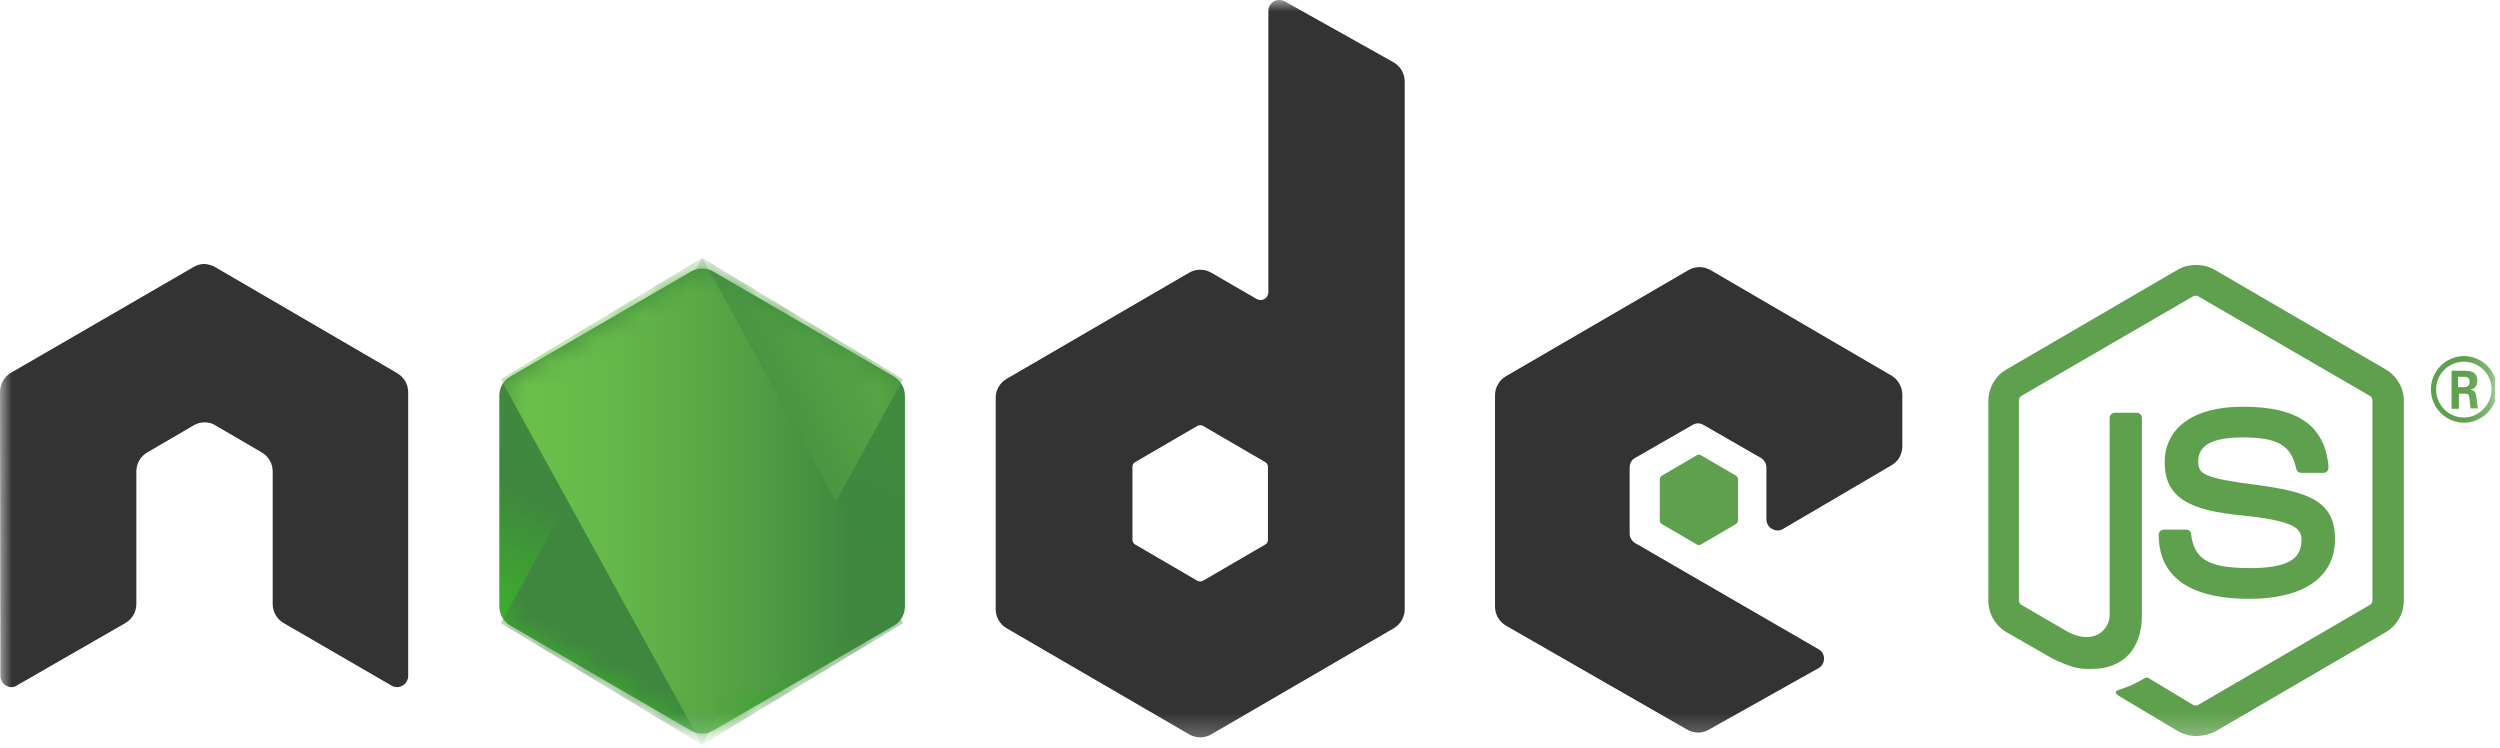 <svg width="107" height="32" viewBox="0 0 107 32" fill="none" xmlns="http://www.w3.org/2000/svg">
<g clip-path="url(#clip0_149_205)">
<mask id="mask0_149_205" style="mask-type:luminance" maskUnits="userSpaceOnUse" x="0" y="0" width="107" height="32">
<path d="M106.8 0H0V31.751H106.8V0Z" fill="white"/>
</mask>
<g mask="url(#mask0_149_205)">
<path d="M93.993 31.502C93.722 31.501 93.456 31.43 93.22 31.298L90.772 29.835C90.403 29.631 90.588 29.557 90.698 29.52C91.195 29.353 91.287 29.316 91.802 29.02C91.858 28.983 91.931 29.001 91.986 29.038L93.864 30.169C93.938 30.205 94.03 30.205 94.085 30.169L101.43 25.889C101.503 25.852 101.541 25.779 101.541 25.686V17.147C101.541 17.054 101.503 16.98 101.43 16.943L94.085 12.683C94.011 12.646 93.919 12.646 93.864 12.683L86.519 16.943C86.446 16.98 86.409 17.073 86.409 17.147V25.686C86.409 25.76 86.446 25.852 86.519 25.89L88.526 27.056C89.612 27.613 90.293 26.964 90.293 26.316V17.888C90.293 17.776 90.385 17.665 90.514 17.665H91.453C91.563 17.665 91.674 17.758 91.674 17.888V26.316C91.674 27.779 90.882 28.631 89.501 28.631C89.078 28.631 88.747 28.631 87.808 28.168L85.875 27.056C85.639 26.918 85.444 26.721 85.308 26.483C85.172 26.246 85.101 25.978 85.102 25.704V17.165C85.102 16.609 85.396 16.09 85.875 15.813L93.22 11.534C93.68 11.274 94.306 11.274 94.766 11.534L102.111 15.812C102.347 15.951 102.542 16.148 102.678 16.386C102.814 16.623 102.885 16.892 102.884 17.165V25.704C102.884 26.26 102.59 26.779 102.111 27.056L94.766 31.335C94.545 31.428 94.269 31.502 93.993 31.502Z" fill="#5FA04E"/>
<path d="M96.276 25.63C93.054 25.63 92.391 24.148 92.391 22.888C92.391 22.778 92.483 22.666 92.612 22.666H93.569C93.68 22.666 93.772 22.74 93.772 22.852C93.919 23.833 94.342 24.315 96.294 24.315C97.84 24.315 98.503 23.963 98.503 23.13C98.503 22.648 98.318 22.296 95.907 22.055C93.901 21.851 92.649 21.407 92.649 19.795C92.649 18.295 93.901 17.406 95.999 17.406C98.356 17.406 99.516 18.221 99.663 19.999C99.661 20.059 99.642 20.117 99.608 20.166C99.57 20.203 99.516 20.24 99.46 20.24H98.484C98.437 20.238 98.391 20.221 98.355 20.191C98.318 20.161 98.293 20.119 98.282 20.073C98.061 19.054 97.49 18.721 95.981 18.721C94.287 18.721 94.085 19.314 94.085 19.758C94.085 20.295 94.324 20.462 96.607 20.758C98.871 21.055 99.939 21.481 99.939 23.074C99.939 24.704 98.595 25.63 96.276 25.63ZM106.88 16.665C106.88 17.443 106.235 18.091 105.462 18.091C105.085 18.09 104.723 17.939 104.458 17.671C104.192 17.404 104.043 17.042 104.044 16.665C104.043 16.288 104.192 15.926 104.458 15.659C104.724 15.391 105.085 15.24 105.462 15.239C106.217 15.239 106.88 15.868 106.88 16.665ZM104.266 16.665C104.266 17.332 104.8 17.869 105.443 17.869C106.106 17.869 106.64 17.313 106.64 16.665C106.64 15.998 106.106 15.48 105.443 15.48C105.131 15.483 104.832 15.609 104.611 15.831C104.391 16.052 104.267 16.352 104.266 16.665ZM104.928 15.868H105.481C105.665 15.868 106.033 15.868 106.033 16.294C106.033 16.59 105.848 16.646 105.738 16.684C105.959 16.702 105.977 16.85 105.996 17.054C106.014 17.184 106.033 17.406 106.07 17.48H105.738C105.738 17.406 105.683 16.998 105.683 16.98C105.665 16.887 105.628 16.85 105.518 16.85H105.241V17.498H104.928V15.868ZM105.223 16.572H105.462C105.665 16.572 105.701 16.424 105.701 16.35C105.701 16.128 105.554 16.128 105.462 16.128H105.205V16.572H105.223Z" fill="#5FA04E"/>
<path fill-rule="evenodd" clip-rule="evenodd" d="M17.47 16.782C17.47 16.448 17.286 16.134 16.991 15.966L9.204 11.429C9.075 11.355 8.928 11.318 8.781 11.299H8.707C8.56 11.299 8.413 11.355 8.284 11.429L0.479 15.949C0.332 16.033 0.211 16.154 0.127 16.3C0.043 16.447 -0.001 16.613 -4.00407e-05 16.781L0.018 28.933C0.018 29.099 0.11 29.266 0.258 29.34C0.405 29.433 0.589 29.433 0.718 29.34L5.357 26.672C5.501 26.591 5.621 26.472 5.705 26.329C5.79 26.186 5.834 26.024 5.836 25.858V20.171C5.836 19.838 6.02 19.523 6.314 19.357L8.284 18.208C8.427 18.12 8.594 18.075 8.762 18.078C8.928 18.078 9.094 18.115 9.222 18.208L11.192 19.356C11.337 19.438 11.457 19.556 11.541 19.7C11.625 19.843 11.67 20.005 11.671 20.171V25.858C11.671 26.191 11.855 26.506 12.15 26.673L16.752 29.34C16.899 29.433 17.083 29.433 17.23 29.34C17.378 29.266 17.47 29.099 17.47 28.933V16.782ZM54.986 0.056C54.838 -0.018 54.654 -0.018 54.526 0.056C54.378 0.148 54.286 0.297 54.286 0.463V12.503C54.285 12.563 54.27 12.621 54.241 12.672C54.212 12.724 54.17 12.768 54.12 12.799C54.069 12.826 54.013 12.841 53.955 12.841C53.897 12.841 53.84 12.826 53.789 12.799L51.838 11.669C51.695 11.588 51.533 11.544 51.369 11.544C51.204 11.544 51.042 11.588 50.899 11.669L43.094 16.208C42.95 16.29 42.83 16.408 42.745 16.551C42.661 16.694 42.617 16.857 42.616 17.023V26.08C42.616 26.414 42.8 26.729 43.094 26.895L50.899 31.433C51.042 31.515 51.204 31.558 51.369 31.558C51.533 31.558 51.695 31.515 51.838 31.433L59.643 26.895C59.788 26.814 59.908 26.695 59.992 26.552C60.076 26.409 60.12 26.246 60.122 26.08V3.501C60.122 3.149 59.938 2.834 59.643 2.667L54.986 0.056ZM54.268 23.098C54.268 23.191 54.231 23.265 54.158 23.302L51.488 24.858C51.451 24.876 51.41 24.886 51.368 24.886C51.327 24.886 51.286 24.876 51.249 24.858L48.58 23.302C48.506 23.265 48.469 23.172 48.469 23.098V19.986C48.469 19.894 48.506 19.82 48.58 19.782L51.249 18.227C51.286 18.208 51.327 18.199 51.368 18.199C51.41 18.199 51.451 18.208 51.488 18.227L54.158 19.782C54.231 19.82 54.268 19.912 54.268 19.986V23.098ZM80.959 19.912C81.254 19.745 81.42 19.43 81.42 19.097V16.893C81.42 16.559 81.236 16.245 80.959 16.078L73.209 11.558C73.066 11.476 72.904 11.433 72.74 11.433C72.575 11.433 72.413 11.476 72.27 11.558L64.466 16.096C64.321 16.178 64.201 16.297 64.117 16.44C64.033 16.583 63.988 16.745 63.987 16.911V25.969C63.987 26.302 64.171 26.617 64.466 26.784L72.215 31.23C72.51 31.396 72.86 31.396 73.136 31.23L77.83 28.599C77.977 28.525 78.069 28.358 78.069 28.192C78.069 28.025 77.977 27.858 77.83 27.785L69.988 23.246C69.841 23.154 69.749 23.005 69.749 22.839V20.005C69.749 19.838 69.841 19.671 69.988 19.597L72.436 18.19C72.508 18.145 72.591 18.12 72.676 18.12C72.76 18.12 72.843 18.145 72.915 18.19L75.363 19.597C75.51 19.69 75.602 19.838 75.602 20.005V22.228C75.602 22.394 75.694 22.561 75.842 22.635C75.989 22.728 76.173 22.728 76.32 22.635L80.959 19.912Z" fill="#333333"/>
<path fill-rule="evenodd" clip-rule="evenodd" d="M72.62 19.486C72.648 19.468 72.68 19.459 72.713 19.459C72.745 19.459 72.777 19.468 72.805 19.486L74.296 20.357C74.351 20.394 74.388 20.449 74.388 20.524V22.264C74.388 22.298 74.379 22.331 74.363 22.36C74.347 22.389 74.324 22.413 74.296 22.431L72.805 23.302C72.777 23.32 72.745 23.33 72.713 23.33C72.68 23.33 72.648 23.32 72.62 23.302L71.13 22.431C71.101 22.413 71.078 22.389 71.062 22.36C71.046 22.331 71.037 22.298 71.038 22.264V20.524C71.038 20.45 71.074 20.394 71.13 20.357L72.62 19.486Z" fill="#5FA04E"/>
<path d="M30.52 11.618C30.378 11.536 30.216 11.493 30.051 11.493C29.886 11.493 29.724 11.536 29.581 11.618L21.832 16.119C21.537 16.286 21.371 16.6 21.371 16.934V25.954C21.371 26.288 21.555 26.603 21.831 26.77L29.581 31.271C29.724 31.353 29.886 31.396 30.051 31.396C30.216 31.396 30.378 31.353 30.52 31.271L38.27 26.77C38.565 26.603 38.73 26.288 38.73 25.954V16.934C38.73 16.6 38.546 16.286 38.27 16.119L30.52 11.618Z" fill="url(#paint0_linear_149_205)"/>
<mask id="mask1_149_205" style="mask-type:luminance" maskUnits="userSpaceOnUse" x="21" y="11" width="18" height="21">
<path d="M30.52 11.618C30.378 11.536 30.216 11.493 30.051 11.493C29.886 11.493 29.724 11.536 29.581 11.618L21.832 16.119C21.537 16.286 21.371 16.6 21.371 16.934V25.954C21.371 26.288 21.555 26.603 21.831 26.77L29.581 31.271C29.724 31.353 29.886 31.396 30.051 31.396C30.216 31.396 30.378 31.353 30.52 31.271L38.27 26.77C38.565 26.603 38.73 26.288 38.73 25.954V16.934C38.73 16.6 38.546 16.286 38.27 16.119L30.52 11.618Z" fill="white"/>
</mask>
<g mask="url(#mask1_149_205)">
<path d="M30.051 11.033L38.653 16.23L30.051 31.881L21.432 26.673L30.051 11.033Z" fill="url(#paint1_linear_149_205)"/>
</g>
<mask id="mask2_149_205" style="mask-type:luminance" maskUnits="userSpaceOnUse" x="21" y="11" width="18" height="21">
<path d="M30.52 11.618C30.378 11.536 30.216 11.493 30.051 11.493C29.886 11.493 29.724 11.536 29.581 11.618L21.832 16.119C21.537 16.286 21.371 16.6 21.371 16.934V25.954C21.371 26.288 21.555 26.603 21.831 26.77L29.581 31.271C29.724 31.353 29.886 31.396 30.051 31.396C30.216 31.396 30.378 31.353 30.52 31.271L38.27 26.77C38.565 26.603 38.73 26.288 38.73 25.954V16.934C38.73 16.6 38.546 16.286 38.27 16.119L30.52 11.618Z" fill="white"/>
</mask>
<g mask="url(#mask2_149_205)">
<path d="M30.051 11.033L21.432 16.23L30.051 31.881L38.653 26.673L30.051 11.033Z" fill="url(#paint2_linear_149_205)"/>
</g>
</g>
</g>
<defs>
<linearGradient id="paint0_linear_149_205" x1="33.503" y1="14.875" x2="27.331" y2="29.331" gradientUnits="userSpaceOnUse">
<stop stop-color="#3F8B3D"/>
<stop offset="0.64" stop-color="#3F873F"/>
<stop offset="0.93" stop-color="#3DA92E"/>
<stop offset="1" stop-color="#3DAE2B"/>
</linearGradient>
<linearGradient id="paint1_linear_149_205" x1="28.891" y1="22.171" x2="48.571" y2="11.611" gradientUnits="userSpaceOnUse">
<stop offset="0.14" stop-color="#3F873F"/>
<stop offset="0.4" stop-color="#52A044"/>
<stop offset="0.71" stop-color="#64B749"/>
<stop offset="0.91" stop-color="#6ABF4B"/>
</linearGradient>
<linearGradient id="paint2_linear_149_205" x1="21.471" y1="21.251" x2="38.971" y2="21.251" gradientUnits="userSpaceOnUse">
<stop offset="0.09" stop-color="#6ABF4B"/>
<stop offset="0.29" stop-color="#64B749"/>
<stop offset="0.6" stop-color="#52A044"/>
<stop offset="0.86" stop-color="#3F873F"/>
</linearGradient>
<clipPath id="clip0_149_205">
<rect width="106.8" height="32" fill="white"/>
</clipPath>
</defs>
</svg>

